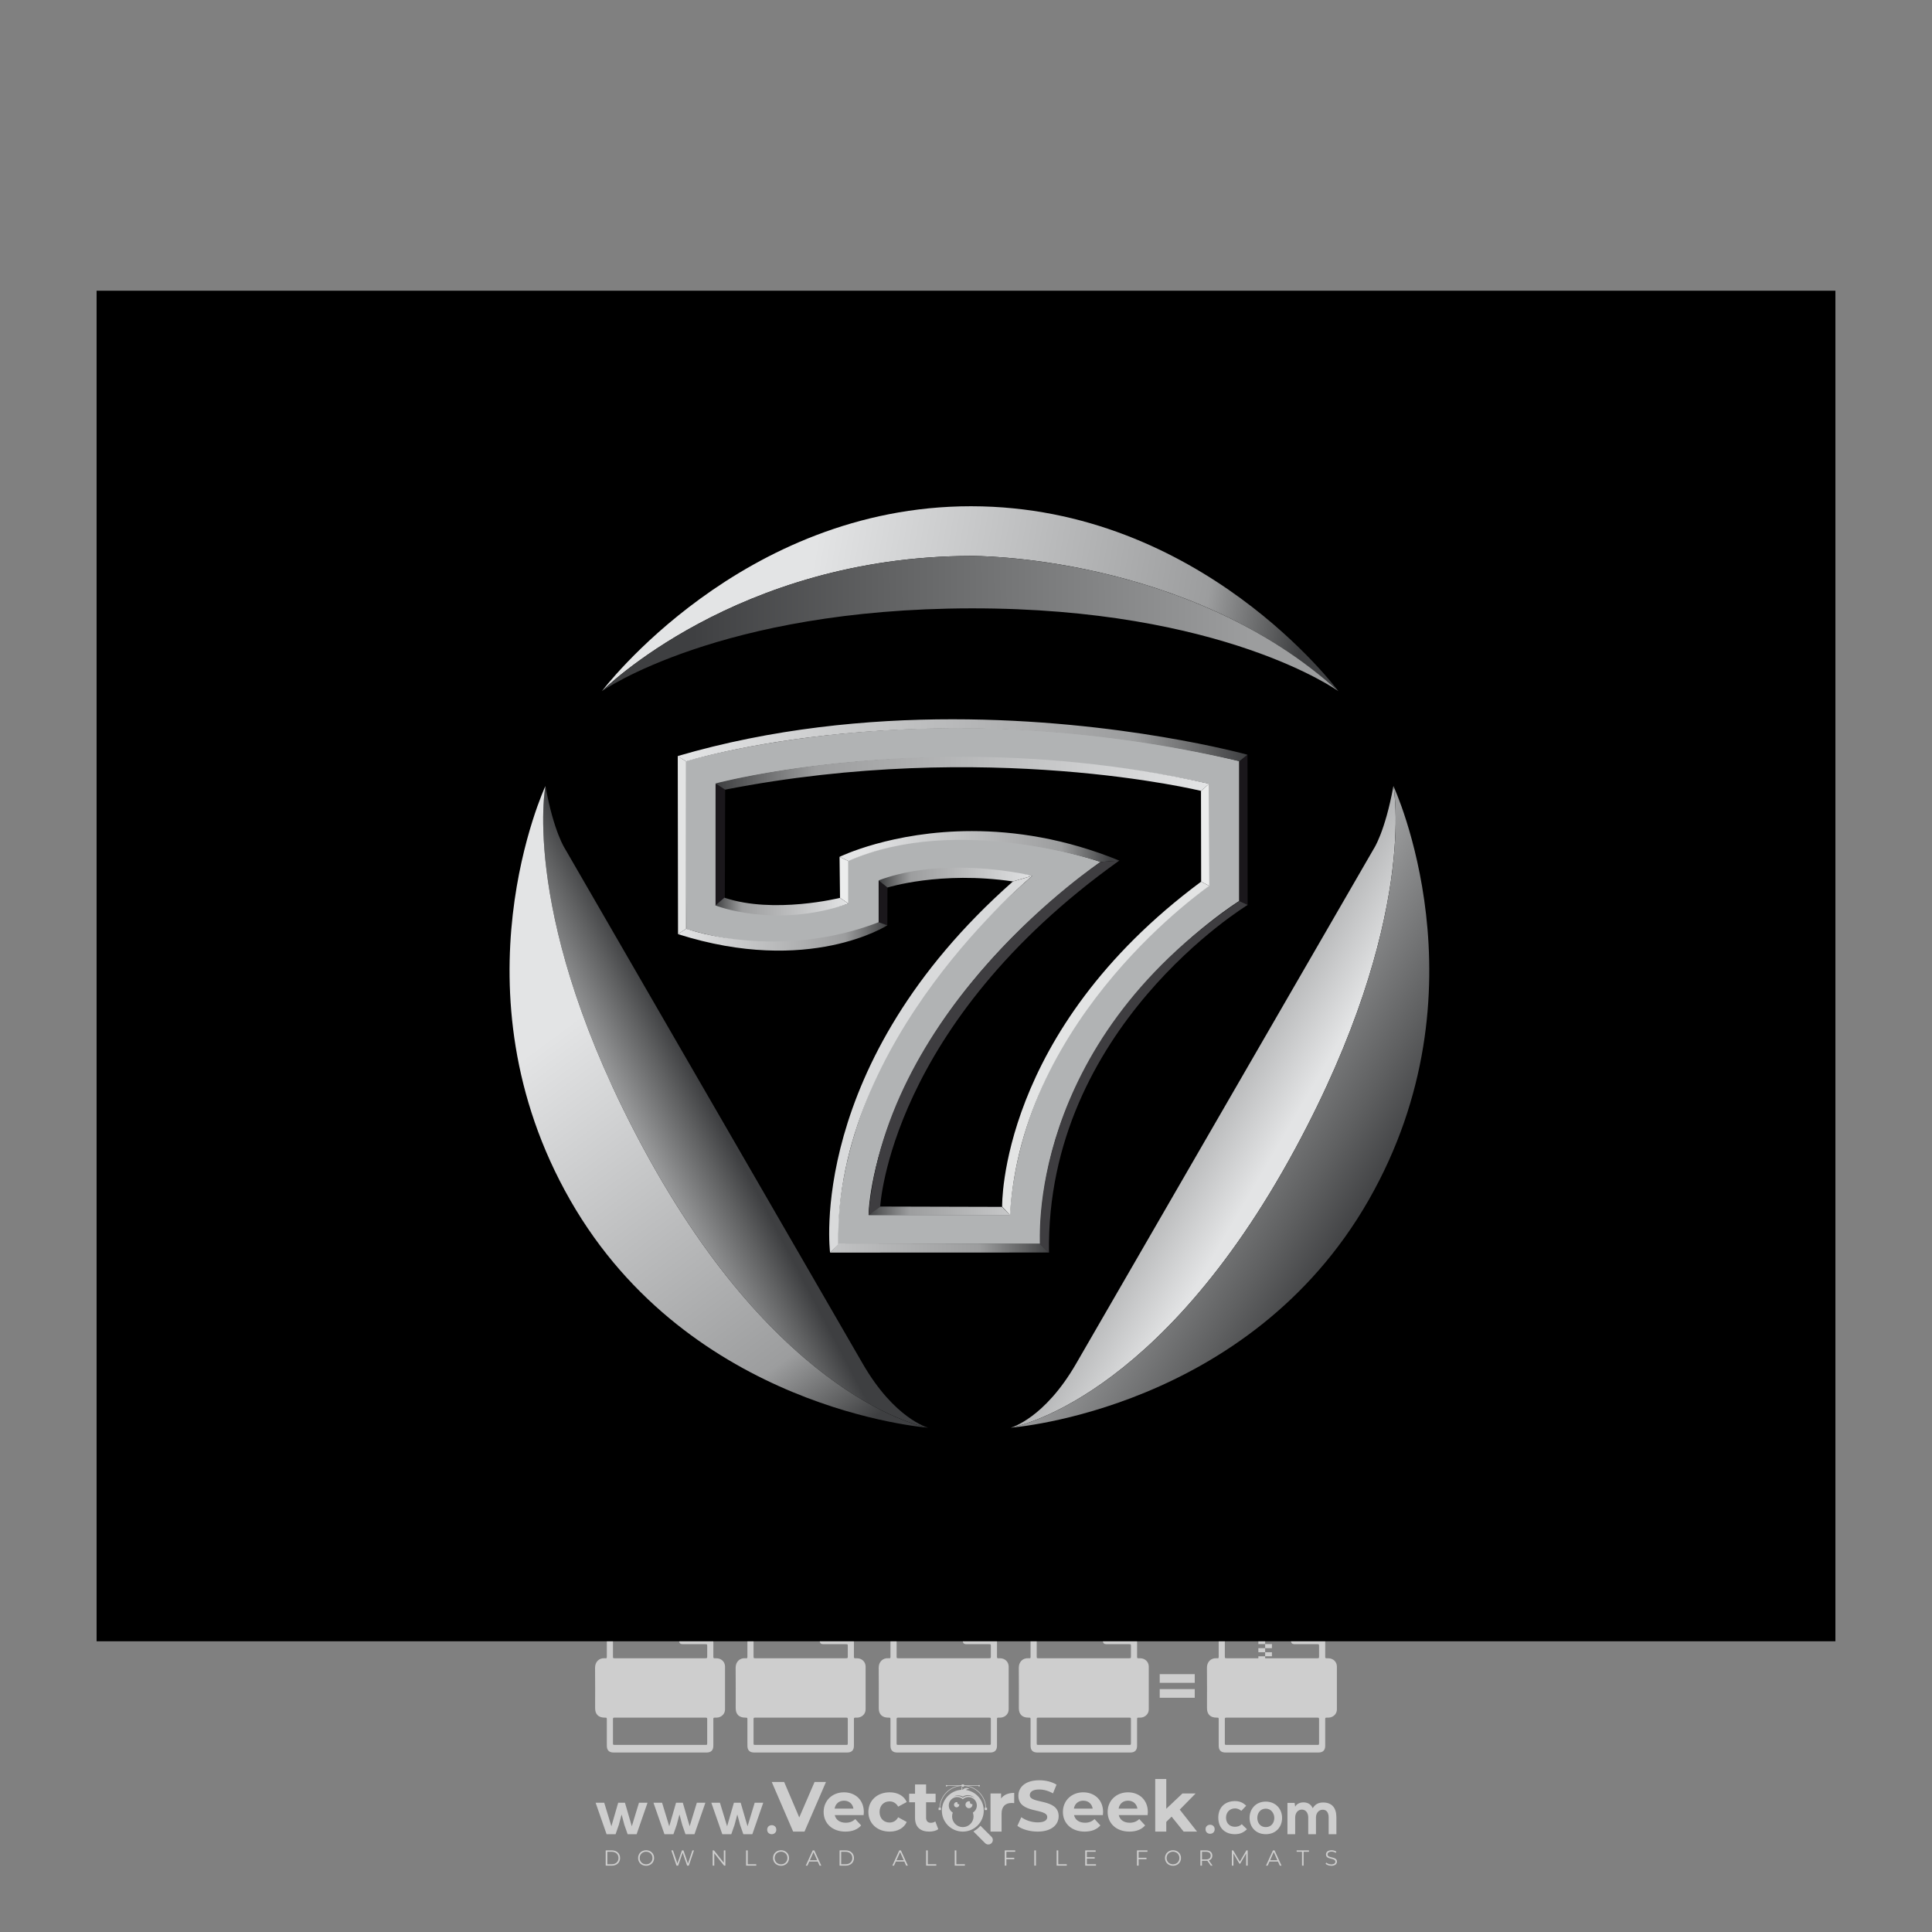 <?xml version="1.0" encoding="iso-8859-1"?>
<!-- Generator: Adobe Illustrator 27.0.0, SVG Export Plug-In . SVG Version: 6.00 Build 0)  -->
<svg version="1.1" id="Layer_1" xmlns="http://www.w3.org/2000/svg" xmlns:xlink="http://www.w3.org/1999/xlink" x="0px" y="0px"
	 viewBox="0 0 500 500" style="enable-background:new 0 0 500 500;" xml:space="preserve">
<rect x="0" y="0" width="500" height="500" fill="#808080" stroke="none"/>
<g id="watermark_1_">
	<g>
		<g id="watermark" style="opacity:0.61;">
			<g>
				<g>
					<g>
						<g>
							<polygon style="fill:#FFFFFF;" points="213.765,461.172 208.204,474.017 205.268,474.017 199.726,461.172 202.938,461.172 
								206.846,470.347 210.81,461.172 							"/>
						</g>
						<g>
							<path style="fill:#FFFFFF;" d="M223.507,469.741h-7.469c0.275,1.23,1.321,1.982,2.826,1.982c1.046,0,1.798-0.312,2.477-0.954
								l1.523,1.651c-0.917,1.046-2.294,1.597-4.074,1.597c-3.413,0-5.634-2.147-5.634-5.083c0-2.954,2.257-5.083,5.267-5.083
								c2.899,0,5.138,1.945,5.138,5.12C223.562,469.191,223.526,469.503,223.507,469.741 M216.002,468.071h4.863
								c-0.202-1.248-1.138-2.055-2.422-2.055C217.139,466.016,216.204,466.805,216.002,468.071"/>
						</g>
						<g>
							<path style="fill:#FFFFFF;" d="M224.735,468.934c0-2.973,2.294-5.083,5.505-5.083c2.074,0,3.707,0.899,4.423,2.514
								l-2.22,1.193c-0.532-0.936-1.321-1.358-2.221-1.358c-1.45,0-2.587,1.009-2.587,2.734c0,1.725,1.138,2.734,2.587,2.734
								c0.899,0,1.688-0.404,2.221-1.358l2.22,1.211c-0.716,1.578-2.349,2.495-4.423,2.495
								C227.029,474.017,224.735,471.907,224.735,468.934"/>
						</g>
						<g>
							<path style="fill:#FFFFFF;" d="M242.828,473.393c-0.587,0.422-1.45,0.624-2.331,0.624c-2.33,0-3.688-1.193-3.688-3.542
								v-4.055h-1.523v-2.202h1.523v-2.404h2.863v2.404h2.459v2.202h-2.459v4.019c0,0.844,0.458,1.303,1.229,1.303
								c0.422,0,0.844-0.128,1.156-0.367L242.828,473.393z"/>
						</g>
					</g>
					<g>
						<path style="fill:#FFFFFF;" d="M262.474,463.997v2.643c-0.238-0.018-0.422-0.037-0.642-0.037
							c-1.578,0-2.624,0.862-2.624,2.753v4.661h-2.863v-9.873h2.734v1.303C259.776,464.493,260.951,463.997,262.474,463.997"/>
					</g>
					<g>
						<path style="fill:#FFFFFF;" d="M263.299,472.53l1.009-2.239c1.083,0.789,2.697,1.339,4.239,1.339
							c1.762,0,2.477-0.587,2.477-1.376c0-2.404-7.469-0.752-7.469-5.524c0-2.184,1.762-4,5.413-4c1.615,0,3.267,0.385,4.459,1.138
							l-0.918,2.257c-1.193-0.679-2.422-1.009-3.56-1.009c-1.761,0-2.44,0.66-2.44,1.468c0,2.367,7.468,0.734,7.468,5.45
							c0,2.147-1.78,3.982-5.45,3.982C266.492,474.017,264.437,473.411,263.299,472.53"/>
					</g>
					<g>
						<path style="fill:#FFFFFF;" d="M285.428,469.741h-7.469c0.275,1.23,1.321,1.982,2.826,1.982c1.046,0,1.798-0.312,2.477-0.954
							l1.523,1.651c-0.918,1.046-2.294,1.597-4.074,1.597c-3.413,0-5.634-2.147-5.634-5.083c0-2.954,2.257-5.083,5.267-5.083
							c2.9,0,5.138,1.945,5.138,5.12C285.484,469.191,285.447,469.503,285.428,469.741 M277.923,468.071h4.863
							c-0.202-1.248-1.138-2.055-2.422-2.055C279.061,466.016,278.125,466.805,277.923,468.071"/>
					</g>
					<g>
						<path style="fill:#FFFFFF;" d="M297.007,469.741h-7.469c0.275,1.23,1.321,1.982,2.826,1.982c1.046,0,1.798-0.312,2.477-0.954
							l1.523,1.651c-0.918,1.046-2.294,1.597-4.074,1.597c-3.413,0-5.634-2.147-5.634-5.083c0-2.954,2.257-5.083,5.267-5.083
							c2.899,0,5.138,1.945,5.138,5.12C297.062,469.191,297.025,469.503,297.007,469.741 M289.501,468.071h4.863
							c-0.202-1.248-1.138-2.055-2.422-2.055C290.639,466.016,289.703,466.805,289.501,468.071"/>
					</g>
					<g>
						<polygon style="fill:#FFFFFF;" points="303.208,470.145 301.831,471.503 301.831,474.017 298.969,474.017 298.969,460.401 
							301.831,460.401 301.831,468.108 306.016,464.144 309.429,464.144 305.318,468.328 309.796,474.017 306.327,474.017 						"/>
					</g>
					<g>
						<path style="fill:#FFFFFF;" d="M256.601,475.359L256.601,475.359l-2.86-2.86c-0.435,0.508-0.953,0.943-1.534,1.284
							c-0.092,0.069-0.186,0.136-0.283,0.199l3.027,3.027c0.456,0.456,1.195,0.456,1.65,0
							C257.057,476.554,257.057,475.815,256.601,475.359"/>
					</g>
					<g>
						<path style="fill:#FFFFFF;" d="M249.984,463.244c0.221-0.173,0.495-0.281,0.797-0.281c0.042,0,0.083,0.002,0.124,0.006
							c-0.214-0.156-0.478-0.249-0.764-0.249c-0.395,0-0.744,0.18-0.981,0.458c-0.051,0-0.1,0.006-0.151,0.008
							c0.039-0.077,0.064-0.162,0.064-0.255c0-0.234-0.143-0.434-0.346-0.519c0.087,0.126,0.138,0.279,0.138,0.445
							c0,0.122-0.031,0.237-0.081,0.341c-2.811,0.201-5.03,2.539-5.03,5.4c0,2.993,2.426,5.42,5.42,5.42
							c2.993,0,5.42-2.426,5.42-5.42C254.595,465.879,252.593,463.635,249.984,463.244 M247.983,464.656
							c0.435,0,0.844,0.112,1.199,0.309c0.374-0.245,0.82-0.387,1.299-0.387c0.711,0,1.348,0.312,1.784,0.806
							c-0.435-0.379-1.004-0.61-1.627-0.61c-0.449,0-0.87,0.12-1.234,0.329c-0.079,0.046-0.156,0.096-0.229,0.15
							c-0.065-0.048-0.133-0.093-0.204-0.134c-0.369-0.219-0.8-0.344-1.26-0.344c-0.3,0-0.588,0.054-0.854,0.152
							C247.196,464.754,247.578,464.656,247.983,464.656 M251.772,469.098c0.115,0.305,0.181,0.634,0.181,0.979
							c0,1.534-1.244,2.777-2.778,2.777c-1.534,0-2.777-1.243-2.777-2.777c0-0.345,0.066-0.674,0.181-0.979
							c-0.62-0.382-1.035-1.064-1.035-1.846c0-1.197,0.971-2.168,2.168-2.168c0.565,0,1.078,0.218,1.463,0.572
							c0.386-0.354,0.899-0.572,1.464-0.572c1.197,0,2.168,0.971,2.168,2.168C252.807,468.034,252.392,468.716,251.772,469.098"/>
					</g>
					<g>
						<path style="fill:#FFFFFF;" d="M251.666,467.061c0,0.497-0.404,0.901-0.901,0.901c-0.497,0-0.901-0.404-0.901-0.901
							s0.404-0.901,0.901-0.901c0.101,0,0.197,0.017,0.287,0.047c-0.03,0.062-0.045,0.132-0.045,0.204
							c0,0.273,0.221,0.494,0.494,0.494c0.05,0,0.099-0.008,0.146-0.022C251.66,466.941,251.666,467,251.666,467.061"/>
					</g>
					<g>
						<path style="fill:#FFFFFF;" d="M248.255,467.061c0,0.376-0.305,0.681-0.681,0.681c-0.376,0-0.681-0.305-0.681-0.681
							s0.305-0.681,0.681-0.681c0.076,0,0.149,0.013,0.217,0.035c-0.023,0.047-0.034,0.1-0.034,0.155
							c0,0.206,0.167,0.374,0.374,0.374c0.038,0,0.075-0.006,0.11-0.017C248.25,466.97,248.255,467.015,248.255,467.061"/>
					</g>
					<g>
						<g>
							<g>
								<rect x="242.908" y="467.83" style="fill:#FFFFFF;" width="0.616" height="0.616"/>
							</g>
							<g>
								<rect x="254.827" y="467.83" style="fill:#FFFFFF;" width="0.616" height="0.616"/>
							</g>
							<g>
								<path style="fill:#FFFFFF;" d="M255.205,468.082h-0.14c0-3.248-2.642-5.89-5.89-5.89c-3.248,0-5.89,2.642-5.89,5.89h-0.14
									c0-1.611,0.627-3.125,1.766-4.264c1.139-1.139,2.653-1.766,4.264-1.766c1.611,0,3.125,0.627,4.264,1.766
									C254.578,464.957,255.205,466.471,255.205,468.082"/>
							</g>
						</g>
						<g>
							<rect x="248.868" y="461.814" style="fill:#FFFFFF;" width="0.616" height="0.616"/>
						</g>
						<g>
							<rect x="244.95" y="462.052" style="fill:#FFFFFF;" width="8.45" height="0.14"/>
						</g>
						<g>
							<path style="fill:#FFFFFF;" d="M245.174,462.15c0,0.108-0.088,0.196-0.196,0.196c-0.108,0-0.196-0.088-0.196-0.196
								c0-0.108,0.088-0.196,0.196-0.196C245.086,461.954,245.174,462.042,245.174,462.15"/>
						</g>
						<g>
							<path style="fill:#FFFFFF;" d="M253.596,462.15c0,0.108-0.088,0.196-0.196,0.196c-0.108,0-0.196-0.088-0.196-0.196
								c0-0.108,0.088-0.196,0.196-0.196C253.509,461.954,253.596,462.042,253.596,462.15"/>
						</g>
					</g>
				</g>
				<g>
					<path style="fill:#FFFFFF;" d="M314.356,473.409c0,1.559-2.364,1.559-2.364,0C311.993,471.851,314.356,471.851,314.356,473.409
						z"/>
				</g>
				<g>
					<g>
						<g>
							<path style="fill:#FFFFFF;" d="M161.739,466.549l1.772,6.088l1.855-6.088h2.215l-2.823,8.14h-2.33l-0.837-2.396l-0.722-2.708
								l-0.722,2.708l-0.837,2.396h-2.33l-2.839-8.14h2.231l1.855,6.088l1.756-6.088H161.739z"/>
						</g>
						<g>
							<path style="fill:#FFFFFF;" d="M176.713,466.549l1.772,6.088l1.855-6.088h2.215l-2.823,8.14h-2.33l-0.837-2.396l-0.722-2.708
								l-0.722,2.708l-0.837,2.396h-2.33l-2.839-8.14h2.231l1.855,6.088l1.756-6.088H176.713z"/>
						</g>
						<g>
							<path style="fill:#FFFFFF;" d="M191.687,466.549l1.772,6.088l1.855-6.088h2.215l-2.823,8.14h-2.33l-0.837-2.396l-0.722-2.708
								l-0.722,2.708l-0.837,2.396h-2.33l-2.839-8.14h2.231l1.855,6.088l1.756-6.088H191.687z"/>
						</g>
					</g>
					<g>
						<path style="fill:#FFFFFF;" d="M200.908,473.52c0,1.559-2.364,1.559-2.364,0C198.545,471.962,200.908,471.962,200.908,473.52z
							"/>
					</g>
					<g>
						<path style="fill:#FFFFFF;" d="M322.71,473.409c-0.935,0.919-1.919,1.28-3.117,1.28c-2.346,0-4.3-1.411-4.3-4.282
							s1.953-4.284,4.3-4.284c1.149,0,2.035,0.329,2.921,1.199l-1.264,1.329c-0.476-0.428-1.066-0.64-1.623-0.64
							c-1.346,0-2.33,0.985-2.33,2.396c0,1.542,1.05,2.362,2.297,2.362c0.64,0,1.28-0.18,1.772-0.672L322.71,473.409z"/>
					</g>
					<g>
						<path style="fill:#FFFFFF;" d="M331.805,470.472c0,2.33-1.591,4.217-4.217,4.217c-2.626,0-4.201-1.887-4.201-4.217
							c0-2.314,1.609-4.217,4.185-4.217C330.149,466.255,331.805,468.158,331.805,470.472z M325.389,470.472
							c0,1.231,0.739,2.38,2.199,2.38c1.46,0,2.199-1.149,2.199-2.38c0-1.215-0.854-2.396-2.199-2.396
							C326.144,468.077,325.389,469.258,325.389,470.472z"/>
					</g>
					<g>
						<path style="fill:#FFFFFF;" d="M338.572,474.689v-4.332c0-1.068-0.559-2.035-1.658-2.035c-1.082,0-1.722,0.967-1.722,2.035
							v4.332h-2.003v-8.107h1.855l0.148,0.985c0.426-0.82,1.362-1.116,2.133-1.116c0.969,0,1.937,0.394,2.396,1.51
							c0.723-1.149,1.658-1.478,2.708-1.478c2.297,0,3.43,1.412,3.43,3.84v4.365h-2.003v-4.365c0-1.066-0.442-1.97-1.526-1.97
							c-1.082,0-1.756,0.935-1.756,2.003v4.332H338.572z"/>
					</g>
				</g>
			</g>
		</g>
		<g style="opacity:0.61;">
			<g>
				<g>
					<path style="fill:#FFFFFF;" d="M345.988,431.299c-0.006-1.224-0.959-2.121-2.189-2.14c-0.924-0.014-0.832,0.12-0.834-0.867
						c-0.003-1.097-0.007-2.194,0.003-3.292c0.003-0.379-0.112-0.691-0.362-0.976c-2.342-2.668-4.678-5.342-7.019-8.011
						c-0.12-0.137-0.275-0.244-0.414-0.366c-6.214,0-12.427,0-18.641,0c-0.794,0.293-1.14,0.868-1.138,1.709
						c0.01,3.748,0.004,7.496,0.004,11.243c0,0.556-0.003,0.589-0.55,0.551c-1.497-0.102-2.516,0.986-2.497,2.492
						c0.044,3.476,0.013,6.953,0.014,10.429c0.001,1.58,0.867,2.443,2.45,2.449c0.582,0.002,0.582,0.002,0.582,0.6
						c0,2.219-0.001,4.438,0.001,6.657c0.001,1.192,0.58,1.771,1.768,1.771c8.013,0.001,16.027,0.001,24.04,0
						c1.168,0,1.755-0.583,1.757-1.745c0.002-2.256,0-4.512,0.001-6.768c0-0.512,0.002-0.511,0.52-0.515
						c0.271-0.002,0.541,0.008,0.809-0.058c0.996-0.246,1.69-1.044,1.694-2.069C346.003,438.696,346.005,434.997,345.988,431.299z
						 M317.537,417.162c5.337,0,10.674,0,16.01,0c0.548,0,0.554,0.007,0.554,0.561c0.001,2.243-0.001,4.486,0.001,6.73
						c0.001,0.811,0.249,1.059,1.06,1.059c1.91,0.001,3.821,0,5.731,0.001c0.458,0,0.479,0.021,0.481,0.483
						c0.003,0.887,0.002,1.775,0,2.662c-0.001,0.477-0.024,0.498-0.504,0.499c-3.895,0.001-7.79,0-11.684,0
						c-3.882,0-7.765,0-11.647,0c-0.55,0-0.552-0.001-0.552-0.561c-0.001-3.624-0.001-7.247,0-10.871
						C316.987,417.166,316.991,417.162,317.537,417.162z M340.822,451.579c-3.883,0.001-7.766,0-11.65,0c-3.871,0-7.742,0-11.613,0
						c-0.572,0-0.574-0.002-0.574-0.579c-0.001-1.997-0.001-3.994,0.001-5.991c0-0.464,0.023-0.486,0.478-0.487
						c7.803-0.001,15.607-0.001,23.41,0c0.478,0,0.499,0.02,0.499,0.503c0.002,1.997,0.001,3.994,0,5.991
						C341.375,451.574,341.37,451.579,340.822,451.579z"/>
				</g>
				<g>
					<g>
						<rect x="327.418" y="417.053" style="fill:#FFFFFF;" width="1.757" height="1.054"/>
					</g>
					<g>
						<rect x="325.662" y="418.107" style="fill:#FFFFFF;" width="1.757" height="1.054"/>
					</g>
					<g>
						<rect x="327.418" y="419.161" style="fill:#FFFFFF;" width="1.757" height="1.054"/>
					</g>
					<g>
						<rect x="325.662" y="420.215" style="fill:#FFFFFF;" width="1.757" height="1.054"/>
					</g>
					<g>
						<rect x="327.418" y="421.269" style="fill:#FFFFFF;" width="1.757" height="1.054"/>
					</g>
					<g>
						<rect x="325.662" y="422.323" style="fill:#FFFFFF;" width="1.757" height="1.054"/>
					</g>
					<g>
						<rect x="327.418" y="423.378" style="fill:#FFFFFF;" width="1.757" height="1.054"/>
					</g>
					<g>
						<rect x="325.662" y="424.432" style="fill:#FFFFFF;" width="1.757" height="1.054"/>
					</g>
					<g>
						<rect x="327.418" y="425.486" style="fill:#FFFFFF;" width="1.757" height="1.054"/>
					</g>
					<g>
						<rect x="325.662" y="426.54" style="fill:#FFFFFF;" width="1.757" height="1.054"/>
					</g>
					<g>
						<rect x="327.418" y="427.594" style="fill:#FFFFFF;" width="1.757" height="1.054"/>
					</g>
					<g>
						<rect x="325.662" y="428.648" style="fill:#FFFFFF;" width="1.757" height="1.054"/>
					</g>
				</g>
			</g>
			<g>
				<path style="fill:#FFFFFF;" d="M187.637,431.299c-0.006-1.224-0.959-2.121-2.189-2.14c-0.924-0.014-0.832,0.12-0.834-0.867
					c-0.003-1.097-0.007-2.194,0.003-3.292c0.003-0.379-0.112-0.691-0.362-0.976c-2.342-2.668-4.678-5.342-7.019-8.011
					c-0.12-0.137-0.275-0.244-0.414-0.366c-6.214,0-12.427,0-18.641,0c-0.794,0.293-1.14,0.868-1.138,1.709
					c0.01,3.748,0.004,7.496,0.004,11.243c0,0.556-0.003,0.589-0.55,0.551c-1.497-0.102-2.516,0.986-2.497,2.492
					c0.044,3.476,0.013,6.953,0.014,10.429c0.001,1.58,0.867,2.443,2.45,2.449c0.582,0.002,0.582,0.002,0.582,0.6
					c0,2.219-0.001,4.438,0.001,6.657c0.001,1.192,0.58,1.771,1.768,1.771c8.013,0.001,16.027,0.001,24.04,0
					c1.168,0,1.755-0.583,1.757-1.745c0.002-2.256,0-4.512,0.001-6.768c0-0.512,0.002-0.511,0.52-0.515
					c0.271-0.002,0.541,0.008,0.809-0.058c0.996-0.246,1.69-1.044,1.694-2.069C187.652,438.696,187.655,434.997,187.637,431.299z
					 M159.187,417.162c5.337,0,10.674,0,16.01,0c0.548,0,0.554,0.007,0.554,0.561c0.001,2.243-0.001,4.486,0.001,6.73
					c0.001,0.811,0.249,1.059,1.06,1.059c1.91,0.001,3.821,0,5.731,0.001c0.458,0,0.479,0.021,0.481,0.483
					c0.003,0.887,0.002,1.775,0,2.662c-0.001,0.477-0.024,0.498-0.504,0.499c-3.895,0.001-7.79,0-11.684,0
					c-3.882,0-7.765,0-11.647,0c-0.55,0-0.552-0.001-0.552-0.561c-0.001-3.624-0.001-7.247,0-10.871
					C158.636,417.166,158.64,417.162,159.187,417.162z M182.472,451.579c-3.883,0.001-7.766,0-11.65,0c-3.871,0-7.742,0-11.613,0
					c-0.572,0-0.574-0.002-0.574-0.579c-0.001-1.997-0.001-3.994,0.001-5.991c0-0.464,0.023-0.486,0.478-0.487
					c7.803-0.001,15.607-0.001,23.41,0c0.478,0,0.499,0.02,0.499,0.503c0.002,1.997,0.001,3.994,0,5.991
					C183.024,451.574,183.019,451.579,182.472,451.579z"/>
			</g>
			<g>
				<path style="fill:#FFFFFF;" d="M159.779,440.669v-7.897h2.779c0.375,0,0.726,0.061,1.053,0.182
					c0.327,0.121,0.612,0.292,0.855,0.513c0.242,0.221,0.434,0.483,0.573,0.789c0.14,0.305,0.21,0.642,0.21,1.009
					c0,0.375-0.07,0.715-0.21,1.02c-0.14,0.305-0.331,0.568-0.573,0.789c-0.243,0.221-0.528,0.392-0.855,0.513
					c-0.327,0.121-0.678,0.182-1.053,0.182h-1.29v2.901H159.779z M162.58,436.356c0.39,0,0.684-0.111,0.882-0.331
					c0.199-0.22,0.298-0.474,0.298-0.761c0-0.14-0.024-0.276-0.072-0.408c-0.048-0.132-0.121-0.248-0.221-0.347
					c-0.099-0.099-0.223-0.178-0.37-0.237c-0.147-0.059-0.32-0.089-0.518-0.089h-1.312v2.173H162.58z"/>
				<path style="fill:#FFFFFF;" d="M166.308,432.771h1.731l3.177,5.294h0.088l-0.088-1.522v-3.772h1.478v7.897h-1.566l-3.353-5.592
					h-0.088l0.088,1.522v4.07h-1.467V432.771z"/>
				<path style="fill:#FFFFFF;" d="M177.922,436.334h3.872c0.022,0.089,0.04,0.195,0.055,0.32c0.014,0.125,0.022,0.25,0.022,0.375
					c0,0.507-0.077,0.985-0.231,1.434c-0.154,0.449-0.397,0.849-0.728,1.202c-0.353,0.375-0.776,0.666-1.268,0.871
					c-0.493,0.206-1.055,0.309-1.688,0.309c-0.574,0-1.114-0.103-1.622-0.309c-0.507-0.206-0.948-0.492-1.323-0.86
					c-0.375-0.367-0.673-0.803-0.894-1.307c-0.221-0.504-0.331-1.053-0.331-1.649c0-0.595,0.11-1.145,0.331-1.649
					c0.221-0.504,0.518-0.939,0.894-1.307c0.375-0.367,0.816-0.654,1.323-0.86c0.507-0.206,1.048-0.309,1.622-0.309
					c0.64,0,1.211,0.11,1.715,0.331c0.504,0.221,0.935,0.526,1.296,0.915l-1.025,1.004c-0.258-0.272-0.544-0.48-0.861-0.623
					c-0.316-0.143-0.695-0.215-1.136-0.215c-0.361,0-0.703,0.065-1.026,0.193c-0.324,0.129-0.607,0.311-0.85,0.546
					c-0.242,0.235-0.436,0.52-0.579,0.855c-0.143,0.335-0.215,0.708-0.215,1.119c0,0.412,0.072,0.785,0.215,1.12
					c0.143,0.335,0.338,0.62,0.584,0.855c0.246,0.235,0.531,0.418,0.855,0.546c0.323,0.129,0.669,0.193,1.037,0.193
					c0.419,0,0.773-0.061,1.064-0.182c0.29-0.121,0.538-0.278,0.744-0.469c0.148-0.132,0.275-0.3,0.381-0.502
					c0.106-0.202,0.189-0.428,0.248-0.678h-2.482V436.334z"/>
			</g>
			<g>
				<path style="fill:#FFFFFF;" d="M224.019,431.299c-0.006-1.224-0.959-2.121-2.189-2.14c-0.924-0.014-0.832,0.12-0.834-0.867
					c-0.003-1.097-0.007-2.194,0.003-3.292c0.003-0.379-0.112-0.691-0.362-0.976c-2.342-2.668-4.678-5.342-7.019-8.011
					c-0.12-0.137-0.275-0.244-0.414-0.366c-6.214,0-12.427,0-18.641,0c-0.794,0.293-1.14,0.868-1.138,1.709
					c0.01,3.748,0.004,7.496,0.004,11.243c0,0.556-0.003,0.589-0.55,0.551c-1.497-0.102-2.516,0.986-2.497,2.492
					c0.044,3.476,0.013,6.953,0.014,10.429c0.001,1.58,0.867,2.443,2.45,2.449c0.582,0.002,0.582,0.002,0.582,0.6
					c0,2.219-0.001,4.438,0.001,6.657c0.001,1.192,0.58,1.771,1.768,1.771c8.013,0.001,16.027,0.001,24.04,0
					c1.168,0,1.755-0.583,1.757-1.745c0.002-2.256,0-4.512,0.001-6.768c0-0.512,0.002-0.511,0.52-0.515
					c0.271-0.002,0.541,0.008,0.809-0.058c0.997-0.246,1.69-1.044,1.694-2.069C224.034,438.696,224.036,434.997,224.019,431.299z
					 M195.568,417.162c5.337,0,10.674,0,16.01,0c0.548,0,0.554,0.007,0.554,0.561c0.001,2.243-0.001,4.486,0.001,6.73
					c0.001,0.811,0.249,1.059,1.06,1.059c1.91,0.001,3.821,0,5.731,0.001c0.458,0,0.479,0.021,0.481,0.483
					c0.003,0.887,0.002,1.775,0,2.662c-0.001,0.477-0.024,0.498-0.504,0.499c-3.895,0.001-7.79,0-11.684,0
					c-3.882,0-7.765,0-11.647,0c-0.55,0-0.552-0.001-0.552-0.561c-0.001-3.624-0.001-7.247,0-10.871
					C195.018,417.166,195.022,417.162,195.568,417.162z M218.854,451.579c-3.883,0.001-7.766,0-11.65,0c-3.871,0-7.742,0-11.613,0
					c-0.572,0-0.574-0.002-0.574-0.579c-0.001-1.997-0.001-3.994,0.001-5.991c0-0.464,0.023-0.486,0.478-0.487
					c7.803-0.001,15.607-0.001,23.41,0c0.478,0,0.499,0.02,0.499,0.503c0.002,1.997,0.001,3.994,0,5.991
					C219.406,451.574,219.401,451.579,218.854,451.579z"/>
			</g>
			<g>
				<path style="fill:#FFFFFF;" d="M205.111,432.771h1.699l2.967,7.897h-1.644l-0.651-1.886h-3.044l-0.651,1.886h-1.643
					L205.111,432.771z M206.997,437.415l-0.706-1.974l-0.287-0.96h-0.088l-0.287,0.96l-0.706,1.974H206.997z"/>
				<path style="fill:#FFFFFF;" d="M211.331,434.536c-0.125,0-0.245-0.024-0.359-0.072c-0.114-0.048-0.213-0.114-0.298-0.199
					c-0.084-0.084-0.151-0.182-0.198-0.292c-0.048-0.11-0.072-0.232-0.072-0.364s0.024-0.254,0.072-0.364
					c0.048-0.11,0.114-0.208,0.198-0.292c0.084-0.084,0.184-0.151,0.298-0.198c0.114-0.048,0.233-0.072,0.359-0.072
					c0.257,0,0.478,0.09,0.662,0.27c0.184,0.181,0.276,0.399,0.276,0.656s-0.092,0.476-0.276,0.656
					C211.809,434.446,211.589,434.536,211.331,434.536z M210.615,440.669v-5.404h1.445v5.404H210.615z"/>
			</g>
			<g>
				<path style="fill:#FFFFFF;" d="M261.044,431.299c-0.006-1.224-0.959-2.121-2.189-2.14c-0.924-0.014-0.832,0.12-0.834-0.867
					c-0.003-1.097-0.007-2.194,0.003-3.292c0.003-0.379-0.112-0.691-0.362-0.976c-2.342-2.668-4.678-5.342-7.019-8.011
					c-0.12-0.137-0.275-0.244-0.414-0.366c-6.214,0-12.427,0-18.641,0c-0.794,0.293-1.14,0.868-1.138,1.709
					c0.01,3.748,0.004,7.496,0.004,11.243c0,0.556-0.003,0.589-0.55,0.551c-1.497-0.102-2.516,0.986-2.497,2.492
					c0.044,3.476,0.013,6.953,0.014,10.429c0.001,1.58,0.867,2.443,2.45,2.449c0.582,0.002,0.582,0.002,0.582,0.6
					c0,2.219-0.001,4.438,0.001,6.657c0.001,1.192,0.58,1.771,1.768,1.771c8.013,0.001,16.027,0.001,24.04,0
					c1.168,0,1.755-0.583,1.757-1.745c0.002-2.256,0-4.512,0.001-6.768c0-0.512,0.002-0.511,0.52-0.515
					c0.271-0.002,0.541,0.008,0.809-0.058c0.996-0.246,1.69-1.044,1.694-2.069C261.059,438.696,261.061,434.997,261.044,431.299z
					 M232.593,417.162c5.337,0,10.674,0,16.01,0c0.548,0,0.554,0.007,0.554,0.561c0.001,2.243-0.001,4.486,0.001,6.73
					c0.001,0.811,0.249,1.059,1.06,1.059c1.91,0.001,3.821,0,5.731,0.001c0.458,0,0.479,0.021,0.481,0.483
					c0.003,0.887,0.002,1.775,0,2.662c-0.001,0.477-0.024,0.498-0.504,0.499c-3.895,0.001-7.79,0-11.684,0
					c-3.882,0-7.765,0-11.647,0c-0.55,0-0.552-0.001-0.552-0.561c-0.001-3.624-0.001-7.247,0-10.871
					C232.042,417.166,232.047,417.162,232.593,417.162z M255.878,451.579c-3.883,0.001-7.766,0-11.65,0c-3.871,0-7.742,0-11.613,0
					c-0.572,0-0.574-0.002-0.574-0.579c-0.001-1.997-0.001-3.994,0.001-5.991c0-0.464,0.023-0.486,0.478-0.487
					c7.803-0.001,15.607-0.001,23.41,0c0.478,0,0.499,0.02,0.499,0.503c0.002,1.997,0.001,3.994,0,5.991
					C256.431,451.574,256.426,451.579,255.878,451.579z"/>
			</g>
			<g>
				<path style="fill:#FFFFFF;" d="M236.361,440.845c-0.338,0-0.662-0.048-0.971-0.143c-0.309-0.095-0.592-0.239-0.849-0.43
					c-0.257-0.191-0.481-0.425-0.673-0.7c-0.191-0.276-0.342-0.597-0.452-0.965l1.401-0.551c0.103,0.397,0.283,0.726,0.54,0.987
					c0.257,0.261,0.596,0.392,1.015,0.392c0.154,0,0.303-0.02,0.447-0.061c0.143-0.04,0.272-0.099,0.386-0.176
					s0.204-0.175,0.27-0.292c0.066-0.118,0.099-0.254,0.099-0.408c0-0.147-0.026-0.279-0.077-0.397
					c-0.051-0.117-0.138-0.227-0.259-0.331c-0.121-0.103-0.28-0.202-0.475-0.298c-0.195-0.095-0.435-0.195-0.722-0.298l-0.485-0.176
					c-0.213-0.073-0.429-0.173-0.645-0.298c-0.217-0.125-0.413-0.276-0.59-0.452c-0.177-0.176-0.322-0.384-0.436-0.623
					c-0.114-0.239-0.171-0.509-0.171-0.81c0-0.309,0.06-0.597,0.182-0.866c0.121-0.268,0.294-0.503,0.518-0.706
					c0.224-0.202,0.492-0.36,0.805-0.474s0.66-0.171,1.042-0.171c0.397,0,0.74,0.053,1.031,0.16
					c0.291,0.107,0.537,0.243,0.739,0.408c0.202,0.165,0.366,0.348,0.491,0.546c0.125,0.199,0.217,0.386,0.276,0.563l-1.312,0.551
					c-0.074-0.221-0.208-0.419-0.402-0.596c-0.195-0.176-0.462-0.265-0.8-0.265c-0.324,0-0.592,0.075-0.805,0.226
					c-0.213,0.151-0.32,0.348-0.32,0.59c0,0.235,0.103,0.436,0.309,0.601c0.206,0.165,0.533,0.325,0.982,0.48l0.497,0.165
					c0.316,0.111,0.605,0.237,0.866,0.381c0.261,0.143,0.485,0.314,0.673,0.513c0.187,0.199,0.331,0.425,0.43,0.678
					c0.1,0.254,0.149,0.546,0.149,0.877c0,0.412-0.083,0.767-0.248,1.064c-0.165,0.298-0.377,0.542-0.634,0.734
					c-0.258,0.191-0.548,0.335-0.872,0.43C236.986,440.797,236.67,440.845,236.361,440.845z"/>
				<path style="fill:#FFFFFF;" d="M239.516,432.771h1.61l1.633,4.754l0.287,1.015h0.088l0.309-1.015l1.699-4.754h1.61l-2.879,7.897
					h-1.566L239.516,432.771z"/>
				<path style="fill:#FFFFFF;" d="M251.097,436.334h3.871c0.022,0.089,0.04,0.195,0.055,0.32c0.015,0.125,0.023,0.25,0.023,0.375
					c0,0.507-0.078,0.985-0.232,1.434c-0.154,0.449-0.397,0.849-0.728,1.202c-0.353,0.375-0.775,0.666-1.268,0.871
					c-0.493,0.206-1.055,0.309-1.688,0.309c-0.574,0-1.114-0.103-1.621-0.309c-0.507-0.206-0.949-0.492-1.324-0.86
					c-0.375-0.367-0.673-0.803-0.894-1.307c-0.22-0.504-0.331-1.053-0.331-1.649c0-0.595,0.11-1.145,0.331-1.649
					c0.221-0.504,0.518-0.939,0.894-1.307c0.375-0.367,0.816-0.654,1.324-0.86c0.507-0.206,1.047-0.309,1.621-0.309
					c0.64,0,1.211,0.11,1.715,0.331c0.504,0.221,0.936,0.526,1.296,0.915l-1.026,1.004c-0.257-0.272-0.544-0.48-0.861-0.623
					c-0.316-0.143-0.694-0.215-1.136-0.215c-0.36,0-0.702,0.065-1.026,0.193c-0.323,0.129-0.607,0.311-0.849,0.546
					c-0.243,0.235-0.436,0.52-0.579,0.855c-0.143,0.335-0.215,0.708-0.215,1.119c0,0.412,0.072,0.785,0.215,1.12
					c0.143,0.335,0.338,0.62,0.585,0.855c0.246,0.235,0.531,0.418,0.854,0.546c0.324,0.129,0.669,0.193,1.037,0.193
					c0.419,0,0.774-0.061,1.064-0.182c0.29-0.121,0.539-0.278,0.745-0.469c0.147-0.132,0.274-0.3,0.38-0.502
					c0.107-0.202,0.189-0.428,0.248-0.678h-2.482V436.334z"/>
			</g>
			<g>
				<path style="fill:#FFFFFF;" d="M297.3,431.299c-0.006-1.224-0.959-2.121-2.189-2.14c-0.924-0.014-0.832,0.12-0.834-0.867
					c-0.003-1.097-0.007-2.194,0.003-3.292c0.003-0.379-0.112-0.691-0.362-0.976c-2.342-2.668-4.678-5.342-7.019-8.011
					c-0.12-0.137-0.275-0.244-0.414-0.366c-6.214,0-12.427,0-18.641,0c-0.794,0.293-1.14,0.868-1.138,1.709
					c0.01,3.748,0.004,7.496,0.004,11.243c0,0.556-0.003,0.589-0.55,0.551c-1.497-0.102-2.516,0.986-2.497,2.492
					c0.044,3.476,0.013,6.953,0.014,10.429c0.001,1.58,0.867,2.443,2.45,2.449c0.582,0.002,0.582,0.002,0.582,0.6
					c0,2.219-0.001,4.438,0.001,6.657c0.001,1.192,0.58,1.771,1.768,1.771c8.013,0.001,16.027,0.001,24.04,0
					c1.168,0,1.755-0.583,1.757-1.745c0.002-2.256,0-4.512,0.001-6.768c0-0.512,0.002-0.511,0.52-0.515
					c0.271-0.002,0.541,0.008,0.809-0.058c0.996-0.246,1.69-1.044,1.694-2.069C297.315,438.696,297.318,434.997,297.3,431.299z
					 M268.85,417.162c5.337,0,10.674,0,16.01,0c0.548,0,0.554,0.007,0.554,0.561c0.001,2.243-0.001,4.486,0.001,6.73
					c0.001,0.811,0.249,1.059,1.06,1.059c1.91,0.001,3.821,0,5.731,0.001c0.458,0,0.479,0.021,0.481,0.483
					c0.003,0.887,0.002,1.775,0,2.662c-0.001,0.477-0.024,0.498-0.504,0.499c-3.895,0.001-7.79,0-11.684,0
					c-3.882,0-7.765,0-11.647,0c-0.55,0-0.552-0.001-0.552-0.561c-0.001-3.624-0.001-7.247,0-10.871
					C268.299,417.166,268.303,417.162,268.85,417.162z M292.135,451.579c-3.883,0.001-7.766,0-11.65,0c-3.871,0-7.742,0-11.613,0
					c-0.572,0-0.574-0.002-0.574-0.579c-0.001-1.997-0.001-3.994,0.001-5.991c0-0.464,0.023-0.486,0.478-0.487
					c7.803-0.001,15.607-0.001,23.41,0c0.478,0,0.499,0.02,0.499,0.503c0.001,1.997,0.001,3.994,0,5.991
					C292.687,451.574,292.682,451.579,292.135,451.579z"/>
			</g>
			<g>
				<path style="fill:#FFFFFF;" d="M272.966,434.183v1.831h3.165v1.412h-3.165v1.831h3.518v1.412h-5.007v-7.897h5.007v1.412H272.966
					z"/>
				<path style="fill:#FFFFFF;" d="M277.852,440.669v-7.897h2.779c0.375,0,0.726,0.061,1.053,0.182
					c0.327,0.121,0.612,0.292,0.855,0.513c0.243,0.221,0.434,0.483,0.574,0.789c0.14,0.305,0.209,0.642,0.209,1.009
					c0,0.375-0.07,0.715-0.209,1.02c-0.14,0.305-0.331,0.568-0.574,0.789c-0.243,0.221-0.528,0.392-0.855,0.513
					c-0.327,0.121-0.678,0.182-1.053,0.182h-1.29v2.901H277.852z M280.653,436.356c0.389,0,0.684-0.111,0.882-0.331
					c0.199-0.22,0.298-0.474,0.298-0.761c0-0.14-0.024-0.276-0.072-0.408c-0.048-0.132-0.121-0.248-0.221-0.347
					c-0.099-0.099-0.222-0.178-0.37-0.237c-0.147-0.059-0.32-0.089-0.518-0.089h-1.312v2.173H280.653z"/>
				<path style="fill:#FFFFFF;" d="M286.797,440.845c-0.338,0-0.662-0.048-0.971-0.143c-0.309-0.095-0.592-0.239-0.849-0.43
					c-0.257-0.191-0.482-0.425-0.673-0.7c-0.191-0.276-0.342-0.597-0.452-0.965l1.401-0.551c0.103,0.397,0.283,0.726,0.541,0.987
					c0.257,0.261,0.595,0.392,1.015,0.392c0.154,0,0.303-0.02,0.447-0.061c0.143-0.04,0.272-0.099,0.386-0.176
					c0.114-0.077,0.204-0.175,0.27-0.292c0.066-0.118,0.1-0.254,0.1-0.408c0-0.147-0.026-0.279-0.077-0.397
					c-0.051-0.117-0.138-0.227-0.259-0.331c-0.121-0.103-0.279-0.202-0.474-0.298c-0.195-0.095-0.436-0.195-0.723-0.298
					l-0.485-0.176c-0.213-0.073-0.428-0.173-0.645-0.298c-0.217-0.125-0.414-0.276-0.59-0.452c-0.176-0.176-0.322-0.384-0.436-0.623
					c-0.114-0.239-0.171-0.509-0.171-0.81c0-0.309,0.061-0.597,0.182-0.866c0.121-0.268,0.294-0.503,0.518-0.706
					c0.224-0.202,0.493-0.36,0.805-0.474c0.312-0.114,0.66-0.171,1.042-0.171c0.397,0,0.741,0.053,1.031,0.16
					c0.29,0.107,0.537,0.243,0.739,0.408c0.202,0.165,0.365,0.348,0.491,0.546c0.125,0.199,0.217,0.386,0.276,0.563l-1.312,0.551
					c-0.074-0.221-0.208-0.419-0.403-0.596c-0.195-0.176-0.462-0.265-0.799-0.265c-0.324,0-0.592,0.075-0.805,0.226
					c-0.213,0.151-0.32,0.348-0.32,0.59c0,0.235,0.103,0.436,0.309,0.601c0.206,0.165,0.533,0.325,0.982,0.48l0.496,0.165
					c0.316,0.111,0.605,0.237,0.866,0.381c0.261,0.143,0.485,0.314,0.673,0.513c0.187,0.199,0.331,0.425,0.43,0.678
					c0.099,0.254,0.149,0.546,0.149,0.877c0,0.412-0.083,0.767-0.248,1.064c-0.165,0.298-0.377,0.542-0.634,0.734
					c-0.258,0.191-0.548,0.335-0.872,0.43C287.422,440.797,287.105,440.845,286.797,440.845z"/>
			</g>
			<g>
				<path style="fill:#FFFFFF;" d="M321.394,439.168l4.004-4.985h-3.827v-1.412h5.559v1.5l-3.96,4.985h4.004v1.412h-5.779V439.168z"
					/>
				<path style="fill:#FFFFFF;" d="M328.409,432.771h1.489v7.897h-1.489V432.771z"/>
				<path style="fill:#FFFFFF;" d="M331.486,440.669v-7.897h2.779c0.375,0,0.726,0.061,1.053,0.182
					c0.327,0.121,0.612,0.292,0.855,0.513s0.434,0.483,0.574,0.789c0.14,0.305,0.209,0.642,0.209,1.009
					c0,0.375-0.07,0.715-0.209,1.02c-0.14,0.305-0.331,0.568-0.574,0.789c-0.243,0.221-0.528,0.392-0.855,0.513
					c-0.327,0.121-0.678,0.182-1.053,0.182h-1.29v2.901H331.486z M334.288,436.356c0.389,0,0.684-0.111,0.882-0.331
					c0.199-0.22,0.298-0.474,0.298-0.761c0-0.14-0.024-0.276-0.072-0.408c-0.048-0.132-0.121-0.248-0.221-0.347
					c-0.099-0.099-0.222-0.178-0.37-0.237c-0.147-0.059-0.32-0.089-0.518-0.089h-1.312v2.173H334.288z"/>
			</g>
		</g>
		<g style="opacity:0.61;">
			<path style="fill:#FFFFFF;" d="M300.133,433.27h9.067v2.242h-9.067V433.27z M300.133,437.136h9.067v2.243h-9.067V437.136z"/>
		</g>
	</g>
	<g style="opacity:0.61;">
		<path style="fill:#FFFFFF;" d="M156.756,478.878h1.607c1.263,0,2.114,0.812,2.114,1.974c0,1.161-0.851,1.973-2.114,1.973h-1.607
			V478.878z M158.34,482.464c1.049,0,1.725-0.665,1.725-1.612c0-0.947-0.677-1.613-1.725-1.613h-1.167v3.225H158.34z"/>
		<path style="fill:#FFFFFF;" d="M165.139,480.851c0-1.15,0.879-2.007,2.075-2.007c1.184,0,2.069,0.851,2.069,2.007
			c0,1.156-0.885,2.007-2.069,2.007C166.019,482.858,165.139,482.002,165.139,480.851z M168.866,480.851
			c0-0.942-0.705-1.635-1.652-1.635c-0.953,0-1.663,0.693-1.663,1.635c0,0.941,0.71,1.635,1.663,1.635
			C168.162,482.486,168.866,481.793,168.866,480.851z"/>
		<path style="fill:#FFFFFF;" d="M179.596,478.878l-1.331,3.947h-0.44l-1.156-3.366l-1.161,3.366h-0.434l-1.331-3.947h0.429
			l1.139,3.394l1.178-3.394h0.389l1.161,3.411l1.156-3.411H179.596z"/>
		<path style="fill:#FFFFFF;" d="M187.731,478.878v3.947h-0.344l-2.537-3.202v3.202h-0.417v-3.947h0.344l2.543,3.203v-3.203H187.731
			z"/>
		<path style="fill:#FFFFFF;" d="M193.093,478.878h0.417v3.586h2.21v0.361h-2.627V478.878z"/>
		<path style="fill:#FFFFFF;" d="M200.061,480.851c0-1.15,0.879-2.007,2.075-2.007c1.184,0,2.069,0.851,2.069,2.007
			c0,1.156-0.885,2.007-2.069,2.007C200.941,482.858,200.061,482.002,200.061,480.851z M203.788,480.851
			c0-0.942-0.705-1.635-1.652-1.635c-0.953,0-1.663,0.693-1.663,1.635c0,0.941,0.71,1.635,1.663,1.635
			C203.083,482.486,203.788,481.793,203.788,480.851z"/>
		<path style="fill:#FFFFFF;" d="M211.636,481.77h-2.199l-0.474,1.054h-0.434l1.804-3.947h0.412l1.804,3.947h-0.44L211.636,481.77z
			 M211.484,481.432l-0.947-2.12l-0.947,2.12H211.484z"/>
		<path style="fill:#FFFFFF;" d="M217.28,478.878h1.607c1.263,0,2.114,0.812,2.114,1.974c0,1.161-0.851,1.973-2.114,1.973h-1.607
			V478.878z M218.864,482.464c1.049,0,1.725-0.665,1.725-1.612c0-0.947-0.677-1.613-1.725-1.613h-1.167v3.225H218.864z"/>
		<path style="fill:#FFFFFF;" d="M234.041,481.77h-2.199l-0.474,1.054h-0.434l1.804-3.947h0.412l1.804,3.947h-0.44L234.041,481.77z
			 M233.889,481.432l-0.947-2.12l-0.947,2.12H233.889z"/>
		<path style="fill:#FFFFFF;" d="M239.685,478.878h0.417v3.586h2.21v0.361h-2.627V478.878z"/>
		<path style="fill:#FFFFFF;" d="M247.082,478.878h0.417v3.586h2.21v0.361h-2.627V478.878z"/>
		<path style="fill:#FFFFFF;" d="M260.449,479.239v1.551h2.041v0.361h-2.041v1.675h-0.417v-3.947h2.706v0.361H260.449z"/>
		<path style="fill:#FFFFFF;" d="M267.678,478.878h0.417v3.947h-0.417V478.878z"/>
		<path style="fill:#FFFFFF;" d="M273.456,478.878h0.417v3.586h2.21v0.361h-2.627V478.878z"/>
		<path style="fill:#FFFFFF;" d="M283.644,482.464v0.361h-2.791v-3.947h2.706v0.361h-2.289v1.404h2.041v0.355h-2.041v1.466H283.644z
			"/>
		<path style="fill:#FFFFFF;" d="M294.672,479.239v1.551h2.041v0.361h-2.041v1.675h-0.417v-3.947h2.706v0.361H294.672z"/>
		<path style="fill:#FFFFFF;" d="M301.5,480.851c0-1.15,0.879-2.007,2.075-2.007c1.184,0,2.069,0.851,2.069,2.007
			c0,1.156-0.885,2.007-2.069,2.007C302.379,482.858,301.5,482.002,301.5,480.851z M305.226,480.851
			c0-0.942-0.705-1.635-1.652-1.635c-0.953,0-1.663,0.693-1.663,1.635c0,0.941,0.71,1.635,1.663,1.635
			C304.522,482.486,305.226,481.793,305.226,480.851z"/>
		<path style="fill:#FFFFFF;" d="M313.351,482.825l-0.902-1.269c-0.102,0.011-0.203,0.017-0.316,0.017h-1.06v1.252h-0.417v-3.947
			h1.477c1.004,0,1.613,0.507,1.613,1.353c0,0.62-0.327,1.054-0.902,1.24l0.964,1.353H313.351z M313.328,480.231
			c0-0.632-0.417-0.992-1.207-0.992h-1.048v1.979h1.048C312.911,481.218,313.328,480.851,313.328,480.231z"/>
		<path style="fill:#FFFFFF;" d="M322.907,478.878v3.947h-0.4v-3.158l-1.551,2.656h-0.197l-1.551-2.639v3.14h-0.4v-3.947h0.344
			l1.714,2.926l1.697-2.926H322.907z"/>
		<path style="fill:#FFFFFF;" d="M330.744,481.77h-2.199l-0.473,1.054h-0.434l1.804-3.947h0.411l1.804,3.947h-0.44L330.744,481.77z
			 M330.592,481.432l-0.947-2.12l-0.947,2.12H330.592z"/>
		<path style="fill:#FFFFFF;" d="M336.957,479.239h-1.387v-0.361h3.192v0.361h-1.387v3.586h-0.417V479.239z"/>
		<path style="fill:#FFFFFF;" d="M343.063,482.346l0.164-0.321c0.282,0.276,0.784,0.479,1.302,0.479c0.739,0,1.06-0.31,1.06-0.699
			c0-1.083-2.43-0.417-2.43-1.877c0-0.581,0.451-1.083,1.455-1.083c0.446,0,0.908,0.13,1.224,0.35l-0.141,0.333
			c-0.338-0.22-0.733-0.327-1.083-0.327c-0.722,0-1.043,0.321-1.043,0.716c0,1.083,2.43,0.429,2.43,1.866
			c0,0.581-0.462,1.077-1.472,1.077C343.937,482.858,343.356,482.65,343.063,482.346z"/>
	</g>
</g>
<g>
</g>
<g>
	<rect x="25" y="75.239" width="450" height="349.522"/>
	<g>
		<defs>
			<path id="SVGID_1_" d="M251.289,131.014c-59.513,0-95.507,47.849-95.519,47.86c0.012-0.011,34.814-34.931,95.647-34.994
				c0,0,55.746-0.533,94.954,34.994v-0.005c-0.275-0.368-35.579-47.787-94.954-47.855H251.289z"/>
		</defs>
		<clipPath id="SVGID_00000013159876741352987900000014228991436891619461_">
			<use xlink:href="#SVGID_1_"  style="overflow:visible;"/>
		</clipPath>
		
			<linearGradient id="SVGID_00000097464002367939797700000002140906031681121721_" gradientUnits="userSpaceOnUse" x1="-56.904" y1="648.354" x2="-51.033" y2="648.354" gradientTransform="matrix(-21.491 -3.787 -3.787 21.491 1568.39 -13979.627)">
			<stop  offset="0" style="stop-color:#3E3F41"/>
			<stop  offset="0.067" style="stop-color:#5F6061"/>
			<stop  offset="0.2" style="stop-color:#9C9D9E"/>
			<stop  offset="1" style="stop-color:#E3E4E5"/>
		</linearGradient>
		
			<polygon style="clip-path:url(#SVGID_00000013159876741352987900000014228991436891619461_);fill:url(#SVGID_00000097464002367939797700000002140906031681121721_);" points="
			340.632,211.455 147.591,177.436 161.513,98.434 354.554,132.453 		"/>
	</g>
	<g>
		<defs>
			<path id="SVGID_00000147923718979492239910000013455184076585280400_" d="M251.418,143.881
				c-60.845,0.063-95.647,34.994-95.647,34.994s30.427-21.364,95.647-21.433c65.227-0.075,94.954,21.433,94.954,21.433
				c-38.065-34.495-91.717-34.994-94.813-34.994H251.418z"/>
		</defs>
		<clipPath id="SVGID_00000096738688701643220360000006157710928664154268_">
			<use xlink:href="#SVGID_00000147923718979492239910000013455184076585280400_"  style="overflow:visible;"/>
		</clipPath>
		
			<linearGradient id="SVGID_00000069355487908395228190000002098020628866836395_" gradientUnits="userSpaceOnUse" x1="-40.298" y1="690.128" x2="-34.427" y2="690.128" gradientTransform="matrix(24.793 -0.176 -0.176 -24.793 1298.404 17265.41)">
			<stop  offset="0" style="stop-color:#3E3F41"/>
			<stop  offset="0.334" style="stop-color:#5F6061"/>
			<stop  offset="1" style="stop-color:#9C9D9E"/>
		</linearGradient>
		
			<polygon style="clip-path:url(#SVGID_00000096738688701643220360000006157710928664154268_);fill:url(#SVGID_00000069355487908395228190000002098020628866836395_);" points="
			155.524,143.881 346.363,142.528 346.621,178.875 155.783,180.228 		"/>
	</g>
	<g>
		<defs>
			<path id="SVGID_00000084499228331800276670000008138622191085050795_" d="M166.528,297.228
				c35.582,65.854,73.406,72.213,73.652,72.253c-0.112-0.029-8.679-2.339-16.875-16.497l-77.044-133.268
				c0,0-2.924-4.294-5.109-16.29C141.152,203.427,134.464,237.911,166.528,297.228"/>
		</defs>
		<clipPath id="SVGID_00000029730613772353048120000007422286180968433290_">
			<use xlink:href="#SVGID_00000084499228331800276670000008138622191085050795_"  style="overflow:visible;"/>
		</clipPath>
		
			<linearGradient id="SVGID_00000026156293632317267510000011541275529806368653_" gradientUnits="userSpaceOnUse" x1="-136.351" y1="605" x2="-130.48" y2="605" gradientTransform="matrix(-3.172 1.674 1.674 3.172 -1260.329 -1403.134)">
			<stop  offset="0" style="stop-color:#3E3F41"/>
			<stop  offset="0.334" style="stop-color:#5F6061"/>
			<stop  offset="1" style="stop-color:#9C9D9E"/>
		</linearGradient>
		
			<polygon style="clip-path:url(#SVGID_00000029730613772353048120000007422286180968433290_);fill:url(#SVGID_00000026156293632317267510000011541275529806368653_);" points="
			308.731,333.3 157.497,413.122 65.914,239.608 217.147,159.787 		"/>
	</g>
	<g>
		<defs>
			<path id="SVGID_00000051364210139911165090000015105110017597925560_" d="M147.591,310.634
				c30.943,54.059,91.937,58.795,92.583,58.847c-0.481-0.08-38.176-6.611-73.646-72.253c-32.064-59.317-25.375-93.801-25.375-93.801
				S116.485,256.283,147.591,310.634"/>
		</defs>
		<clipPath id="SVGID_00000106843526429673877800000008973915250515136158_">
			<use xlink:href="#SVGID_00000051364210139911165090000015105110017597925560_"  style="overflow:visible;"/>
		</clipPath>
		
			<linearGradient id="SVGID_00000087409628961039120030000000666731625153367448_" gradientUnits="userSpaceOnUse" x1="-41.907" y1="655.536" x2="-36.035" y2="655.536" gradientTransform="matrix(-13.035 -17.703 -17.703 13.035 11292.324 -8925.302)">
			<stop  offset="0" style="stop-color:#3E3F41"/>
			<stop  offset="0.067" style="stop-color:#5F6061"/>
			<stop  offset="0.2" style="stop-color:#9C9D9E"/>
			<stop  offset="1" style="stop-color:#E3E4E5"/>
		</linearGradient>
		
			<polygon style="clip-path:url(#SVGID_00000106843526429673877800000008973915250515136158_);fill:url(#SVGID_00000087409628961039120030000000666731625153367448_);" points="
			159.971,428.541 37.199,261.804 196.691,144.368 319.459,311.105 		"/>
	</g>
	<g>
		<defs>
			<path id="SVGID_00000147203738699056775550000005897256349118284160_" d="M355.497,219.717l-77.041,133.268
				c-8.18,14.117-16.714,16.451-16.875,16.497c0.371-0.063,38.131-6.508,73.658-72.253c32.061-59.317,25.378-93.801,25.378-93.801
				C358.427,215.423,355.497,219.717,355.497,219.717"/>
		</defs>
		<clipPath id="SVGID_00000152264346403601856950000003150138378739742607_">
			<use xlink:href="#SVGID_00000147203738699056775550000005897256349118284160_"  style="overflow:visible;"/>
		</clipPath>
		
			<linearGradient id="SVGID_00000038387103040184171210000008465565346410696125_" gradientUnits="userSpaceOnUse" x1="-40.394" y1="741.692" x2="-34.522" y2="741.692" gradientTransform="matrix(5.574 3.261 3.261 -5.574 -1895.094 4542.871)">
			<stop  offset="0" style="stop-color:#3E3F41"/>
			<stop  offset="0.067" style="stop-color:#5F6061"/>
			<stop  offset="0.2" style="stop-color:#9C9D9E"/>
			<stop  offset="1" style="stop-color:#E3E4E5"/>
		</linearGradient>
		
			<polygon style="clip-path:url(#SVGID_00000152264346403601856950000003150138378739742607_);fill:url(#SVGID_00000038387103040184171210000008465565346410696125_);" points="
			288.542,157.344 439.679,245.772 340.337,415.565 189.199,327.131 		"/>
	</g>
	<g>
		<defs>
			<path id="SVGID_00000057853123867348037280000006995276570655464606_" d="M335.239,297.228
				c-35.493,65.682-73.216,72.179-73.658,72.253h0.006c0.588-0.046,61.623-4.765,92.589-58.847
				c31.109-54.352,6.442-107.207,6.442-107.207S367.301,237.911,335.239,297.228"/>
		</defs>
		<clipPath id="SVGID_00000078037631577724704810000007361446783226337441_">
			<use xlink:href="#SVGID_00000057853123867348037280000006995276570655464606_"  style="overflow:visible;"/>
		</clipPath>
		
			<linearGradient id="SVGID_00000042730426467800695450000009149039025832034467_" gradientUnits="userSpaceOnUse" x1="-57.356" y1="617.265" x2="-51.484" y2="617.265" gradientTransform="matrix(-7.204 -4.488 -4.488 7.204 2715.369 -4395.799)">
			<stop  offset="0" style="stop-color:#3E3F41"/>
			<stop  offset="0.334" style="stop-color:#5F6061"/>
			<stop  offset="1" style="stop-color:#9C9D9E"/>
		</linearGradient>
		
			<polygon style="clip-path:url(#SVGID_00000078037631577724704810000007361446783226337441_);fill:url(#SVGID_00000042730426467800695450000009149039025832034467_);" points="
			350.701,424.997 187.058,323.06 296.166,147.911 459.809,249.849 		"/>
	</g>
	<g>
		<defs>
			<rect id="SVGID_00000163059930999998525410000003563637492852896662_" x="116.485" y="131.019" width="268.8" height="238.462"/>
		</defs>
		<clipPath id="SVGID_00000054246397981575250600000001586591554533060517_">
			<use xlink:href="#SVGID_00000163059930999998525410000003563637492852896662_"  style="overflow:visible;"/>
		</clipPath>
		<path style="clip-path:url(#SVGID_00000054246397981575250600000001586591554533060517_);fill:#B1B3B4;" d="M177.528,196.994
			c0,0,63.248-19.295,143.187-0.04v36.221c0,0-51.556,31.652-51.556,88.762h-52.205c0,0-4.246-48.297,50.249-95.286
			c0,0-22.511-4.243-39.811,1.307v10.769c0,0-18.775,10.831-49.773,1.697L177.528,196.994z M185.3,234.156
			c18.274,5.218,34.261-0.321,34.261-0.321v-11.101c28.718-12.729,65.263,0.326,65.263,0.326
			c-59.713,43.721-60.037,91.365-60.037,91.365h36.545c3.586-53.515,51.556-85.166,51.556-85.166v-26.428
			c-71.462-15.338-127.551,0.023-127.551,0.023L185.3,234.156z"/>
		<polygon style="clip-path:url(#SVGID_00000054246397981575250600000001586591554533060517_);fill:#1A171B;" points="
			187.583,232.481 185.18,234.385 185.186,202.791 187.677,204.35 		"/>
		<polygon style="clip-path:url(#SVGID_00000054246397981575250600000001586591554533060517_);fill:#E3E4E4;" points="
			177.569,240.371 175.473,241.741 175.401,195.669 177.569,197.051 		"/>
		<polygon style="clip-path:url(#SVGID_00000054246397981575250600000001586591554533060517_);fill:#ECEDED;" points="
			219.572,233.846 217.398,232.366 217.275,221.753 219.572,222.831 		"/>
		<polygon style="clip-path:url(#SVGID_00000054246397981575250600000001586591554533060517_);fill:#1A171B;" points="
			229.647,239.465 227.407,238.852 227.456,227.854 229.68,229.695 		"/>
		<polygon style="clip-path:url(#SVGID_00000054246397981575250600000001586591554533060517_);fill:#1A171B;" points="
			322.888,234.196 320.733,233.186 320.733,197.051 322.854,195.331 		"/>
		<polygon style="clip-path:url(#SVGID_00000054246397981575250600000001586591554533060517_);fill:#ECEDED;" points="
			312.983,229.276 310.856,228.169 310.815,204.712 312.917,202.814 		"/>
	</g>
	<g>
		<defs>
			<polygon id="SVGID_00000026157566778801231200000000950959378406022288_" points="224.821,314.47 261.401,314.47 
				259.322,312.337 227.298,312.251 			"/>
		</defs>
		<clipPath id="SVGID_00000085224869002246296810000007158811169590982322_">
			<use xlink:href="#SVGID_00000026157566778801231200000000950959378406022288_"  style="overflow:visible;"/>
		</clipPath>
		
			<linearGradient id="SVGID_00000000917722468461700940000014231846110572123825_" gradientUnits="userSpaceOnUse" x1="-24.829" y1="708.375" x2="-18.959" y2="708.375" gradientTransform="matrix(9.169 0 0 -9.169 452.239 6808.382)">
			<stop  offset="0" style="stop-color:#3E3F41"/>
			<stop  offset="0.067" style="stop-color:#5F6061"/>
			<stop  offset="0.2" style="stop-color:#9C9D9E"/>
			<stop  offset="1" style="stop-color:#E3E4E5"/>
		</linearGradient>
		
			<rect x="224.824" y="312.257" style="clip-path:url(#SVGID_00000085224869002246296810000007158811169590982322_);fill:url(#SVGID_00000000917722468461700940000014231846110572123825_);" width="36.576" height="2.213"/>
	</g>
	<g>
		<defs>
			<polygon id="SVGID_00000099650998318981595830000010836759625670729918_" points="214.798,324.172 271.481,324.149 
				269.156,321.884 217.04,321.804 			"/>
		</defs>
		<clipPath id="SVGID_00000034085140775431594100000015606301916060210848_">
			<use xlink:href="#SVGID_00000099650998318981595830000010836759625670729918_"  style="overflow:visible;"/>
		</clipPath>
		
			<linearGradient id="SVGID_00000065763691026511936810000003713129838311051176_" gradientUnits="userSpaceOnUse" x1="-63.021" y1="649.875" x2="-57.151" y2="649.875" gradientTransform="matrix(-15.329 0 0 15.329 -694.545 -9638.69)">
			<stop  offset="0" style="stop-color:#3E3F41"/>
			<stop  offset="0.067" style="stop-color:#5F6061"/>
			<stop  offset="0.2" style="stop-color:#9C9D9E"/>
			<stop  offset="1" style="stop-color:#E3E4E5"/>
		</linearGradient>
		
			<rect x="214.798" y="321.804" style="clip-path:url(#SVGID_00000034085140775431594100000015606301916060210848_);fill:url(#SVGID_00000065763691026511936810000003713129838311051176_);" width="56.682" height="2.368"/>
	</g>
	<g>
		<defs>
			<path id="SVGID_00000053524376625955852140000004705072473499844787_" d="M178.577,240.657l-1.011-0.286l-2.102,1.382
				c33.956,10.797,54.183-2.288,54.183-2.288l-2.282-0.78C201.617,248.587,178.577,240.657,178.577,240.657"/>
		</defs>
		<clipPath id="SVGID_00000182487677211672587350000018075466158649461385_">
			<use xlink:href="#SVGID_00000053524376625955852140000004705072473499844787_"  style="overflow:visible;"/>
		</clipPath>
		
			<linearGradient id="SVGID_00000178185232734994644790000006412270544467481241_" gradientUnits="userSpaceOnUse" x1="-68.779" y1="628.508" x2="-62.902" y2="628.508" gradientTransform="matrix(-9.263 -0.188 -0.188 9.263 -289.403 -5588.881)">
			<stop  offset="0" style="stop-color:#3E3F41"/>
			<stop  offset="0.067" style="stop-color:#5F6061"/>
			<stop  offset="0.2" style="stop-color:#9C9D9E"/>
			<stop  offset="1" style="stop-color:#E3E4E5"/>
		</linearGradient>
		
			<polygon style="clip-path:url(#SVGID_00000182487677211672587350000018075466158649461385_);fill:url(#SVGID_00000178185232734994644790000006412270544467481241_);" points="
			229.624,253.651 175.183,252.544 175.487,237.584 229.927,238.691 		"/>
	</g>
	<g>
		<defs>
			<path id="SVGID_00000183937117496050349840000007934349367912700574_" d="M185.134,234.322c0,0,15.419,6.141,34.438-0.476
				l-2.173-1.479c0,0-17.15,4.266-29.928-0.046L185.134,234.322z"/>
		</defs>
		<clipPath id="SVGID_00000006673849837573697280000010653958903012286867_">
			<use xlink:href="#SVGID_00000183937117496050349840000007934349367912700574_"  style="overflow:visible;"/>
		</clipPath>
		
			<linearGradient id="SVGID_00000052809748988481571100000005347559485381662380_" gradientUnits="userSpaceOnUse" x1="-17.829" y1="740.033" x2="-11.957" y2="740.033" gradientTransform="matrix(5.865 0 0 -5.865 289.695 4576.391)">
			<stop  offset="0" style="stop-color:#3E3F41"/>
			<stop  offset="0.067" style="stop-color:#5F6061"/>
			<stop  offset="0.2" style="stop-color:#9C9D9E"/>
			<stop  offset="1" style="stop-color:#E3E4E5"/>
		</linearGradient>
		
			<rect x="185.137" y="232.32" style="clip-path:url(#SVGID_00000006673849837573697280000010653958903012286867_);fill:url(#SVGID_00000052809748988481571100000005347559485381662380_);" width="34.435" height="8.142"/>
	</g>
	<g>
		<defs>
			<path id="SVGID_00000076576103484902958720000001718554046188469907_" d="M227.37,227.848l2.306,1.846
				c0,0,13.704-4.352,32.471-1.577l5.054-1.468c0,0-8.572-2.099-19.286-2.099C241.373,224.551,234.038,225.337,227.37,227.848"/>
		</defs>
		<clipPath id="SVGID_00000172400085009374818520000016731042254620805271_">
			<use xlink:href="#SVGID_00000076576103484902958720000001718554046188469907_"  style="overflow:visible;"/>
		</clipPath>
		
			<linearGradient id="SVGID_00000183216962121092901520000015971945705497676164_" gradientUnits="userSpaceOnUse" x1="-16.998" y1="731.15" x2="-11.127" y2="731.15" gradientTransform="matrix(6.871 0 0 -6.871 344.362 5250.931)">
			<stop  offset="0" style="stop-color:#3E3F41"/>
			<stop  offset="0.067" style="stop-color:#5F6061"/>
			<stop  offset="0.2" style="stop-color:#9C9D9E"/>
			<stop  offset="1" style="stop-color:#E3E4E5"/>
		</linearGradient>
		
			<rect x="227.37" y="224.556" style="clip-path:url(#SVGID_00000172400085009374818520000016731042254620805271_);fill:url(#SVGID_00000183216962121092901520000015971945705497676164_);" width="39.831" height="5.138"/>
	</g>
	<g>
		<defs>
			<path id="SVGID_00000048483653732477086130000003359789630564486047_" d="M217.275,221.753l2.297,1.079
				c28.188-12.46,65.249,0.235,65.249,0.235l4.897-0.332c-14.12-5.769-27.168-7.65-38.182-7.65
				C230.811,215.084,217.275,221.753,217.275,221.753"/>
		</defs>
		<clipPath id="SVGID_00000068655474359901665740000015631576023018678195_">
			<use xlink:href="#SVGID_00000048483653732477086130000003359789630564486047_"  style="overflow:visible;"/>
		</clipPath>
		
			<linearGradient id="SVGID_00000180348225086469703250000011024159661739129518_" gradientUnits="userSpaceOnUse" x1="-70.912" y1="632.644" x2="-65.04" y2="632.644" gradientTransform="matrix(-10.815 0 0 10.815 -479.477 -6625.515)">
			<stop  offset="0" style="stop-color:#3E3F41"/>
			<stop  offset="0.067" style="stop-color:#5F6061"/>
			<stop  offset="0.2" style="stop-color:#9C9D9E"/>
			<stop  offset="1" style="stop-color:#E3E4E5"/>
		</linearGradient>
		
			<rect x="217.278" y="210.371" style="clip-path:url(#SVGID_00000068655474359901665740000015631576023018678195_);fill:url(#SVGID_00000180348225086469703250000011024159661739129518_);" width="72.44" height="12.689"/>
	</g>
	<g>
		<defs>
			<path id="SVGID_00000014610689275189408900000011346841491527404960_" d="M175.358,195.675l2.208,1.37
				c0,0,61.41-19.197,143.195-0.04l2.091-1.68c0,0-32.987-9.174-76.336-9.18C224.48,186.145,199.778,188.519,175.358,195.675"/>
		</defs>
		<clipPath id="SVGID_00000094619549493031543500000002215411740223576498_">
			<use xlink:href="#SVGID_00000014610689275189408900000011346841491527404960_"  style="overflow:visible;"/>
		</clipPath>
		
			<linearGradient id="SVGID_00000104696256393030899350000001146277654073244302_" gradientUnits="userSpaceOnUse" x1="-58.98" y1="653.742" x2="-53.107" y2="653.742" gradientTransform="matrix(-24.826 0.47 0.47 24.826 -1448.983 -16016.082)">
			<stop  offset="0" style="stop-color:#3E3F41"/>
			<stop  offset="0.067" style="stop-color:#5F6061"/>
			<stop  offset="0.2" style="stop-color:#9C9D9E"/>
			<stop  offset="1" style="stop-color:#E3E4E5"/>
		</linearGradient>
		
			<polygon style="clip-path:url(#SVGID_00000094619549493031543500000002215411740223576498_);fill:url(#SVGID_00000104696256393030899350000001146277654073244302_);" points="
			323.215,197.039 175.412,199.838 174.997,177.854 322.8,175.056 		"/>
	</g>
	<g>
		<defs>
			<rect id="SVGID_00000045609424263101923640000006580270686908320959_" x="116.485" y="131.019" width="268.8" height="238.462"/>
		</defs>
		<clipPath id="SVGID_00000055698600023252830000000016520580616275731877_">
			<use xlink:href="#SVGID_00000045609424263101923640000006580270686908320959_"  style="overflow:visible;"/>
		</clipPath>
		<path style="clip-path:url(#SVGID_00000055698600023252830000000016520580616275731877_);fill:#E3E4E4;" d="M312.983,229.276
			c0,0-48.715,33.234-51.582,85.194l-2.05-2.19c0,0-0.949-45.184,51.505-84.111L312.983,229.276z"/>
		<path style="clip-path:url(#SVGID_00000055698600023252830000000016520580616275731877_);fill:#3E3D40;" d="M269.176,321.999
			c0,0-4-51.312,51.554-88.807l2.182,0.997c0,0-52.314,31.737-51.434,90L269.176,321.999z"/>
		<path style="clip-path:url(#SVGID_00000055698600023252830000000016520580616275731877_);fill:#3E3D40;" d="M224.79,314.464
			l3.002-2.133c0,0,2.337-47.11,61.886-89.621l-4.88,0.361C284.798,223.072,229.187,260.096,224.79,314.464"/>
		<path style="clip-path:url(#SVGID_00000055698600023252830000000016520580616275731877_);fill:#D9DADB;" d="M267.203,226.65
			c0,0-51.393,42.093-50.229,95.343l-2.151,2.179c0,0-6.359-48.63,47.319-96.055L267.203,226.65z"/>
	</g>
	<g>
		<defs>
			<path id="SVGID_00000071524739726856731360000004584195344159395995_" d="M185.16,202.762l2.489,1.6
				c67.792-13.262,123.213,0.327,123.213,0.327l2.055-1.858c-23.274-5.235-45.269-6.978-64.24-6.978
				C210.922,195.853,185.16,202.762,185.16,202.762"/>
		</defs>
		<clipPath id="SVGID_00000085966623758501738610000008081343482768883133_">
			<use xlink:href="#SVGID_00000071524739726856731360000004584195344159395995_"  style="overflow:visible;"/>
		</clipPath>
		
			<linearGradient id="SVGID_00000072994855667709704750000009554714657570866874_" gradientUnits="userSpaceOnUse" x1="-39.474" y1="691.73" x2="-33.603" y2="691.73" gradientTransform="matrix(21.603 0.33 0.33 -21.603 810.191 15153.24)">
			<stop  offset="0" style="stop-color:#3E3F41"/>
			<stop  offset="0.067" style="stop-color:#5F6061"/>
			<stop  offset="0.2" style="stop-color:#9C9D9E"/>
			<stop  offset="1" style="stop-color:#E3E4E5"/>
		</linearGradient>
		
			<polygon style="clip-path:url(#SVGID_00000085966623758501738610000008081343482768883133_);fill:url(#SVGID_00000072994855667709704750000009554714657570866874_);" points="
			185.189,189.15 313.124,191.105 312.888,206.633 184.951,204.683 		"/>
	</g>
</g>
</svg>
